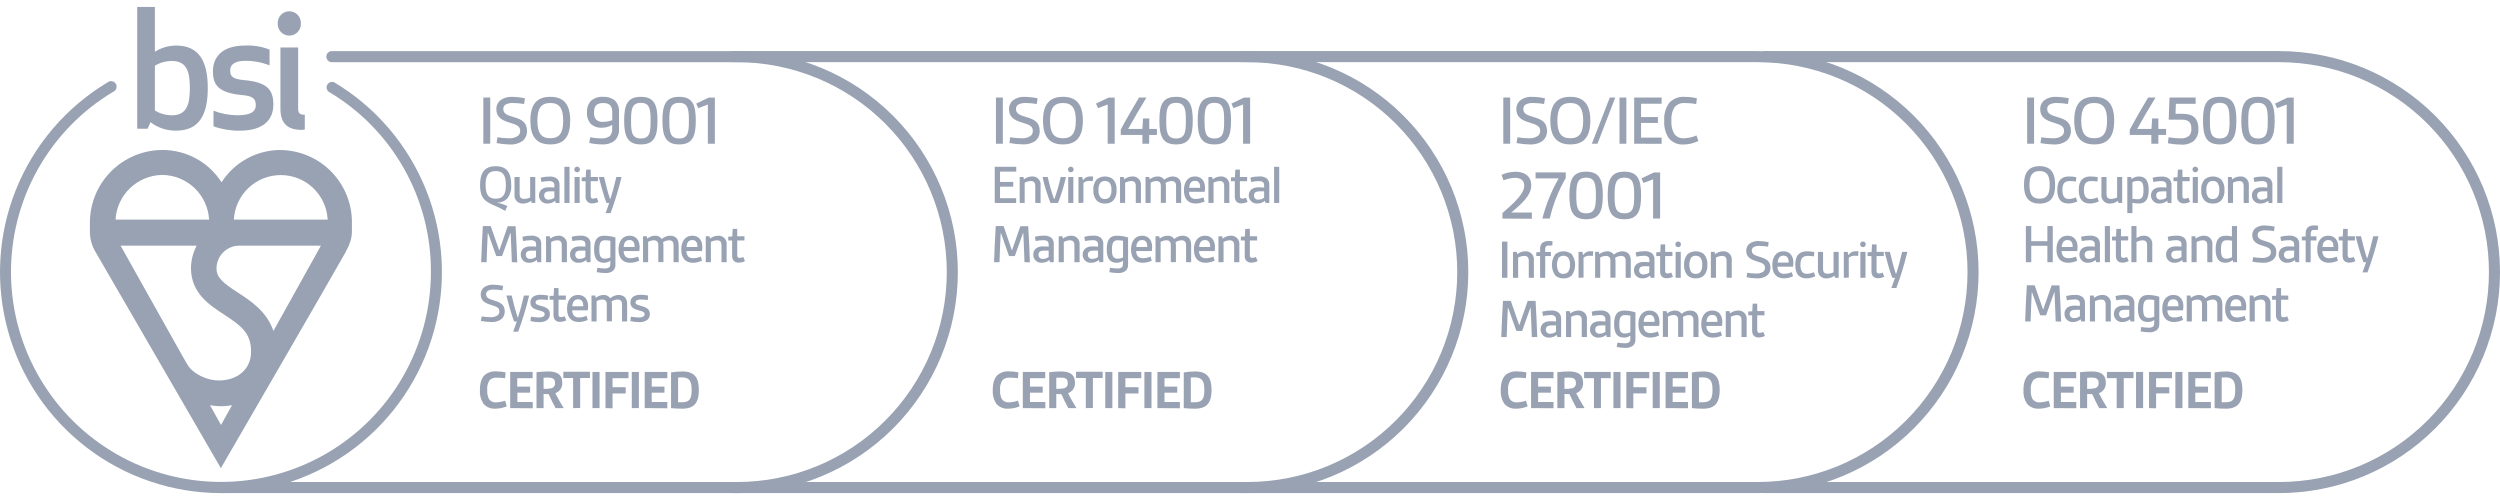 <svg fill="none" height="68" viewBox="0 0 340 68" width="340" xmlns="http://www.w3.org/2000/svg" xmlns:xlink="http://www.w3.org/1999/xlink"><clipPath id="a"><path d="m0 .94h340v66.12h-340z"/></clipPath><g clip-path="url(#a)" fill="#98a2b3"><path d="m239.033 67.06h-70.161v-1.506h70.161c7.572 0 14.834-3.008 20.188-8.362s8.362-12.616 8.362-20.188c0-7.572-3.008-14.834-8.362-20.188s-12.616-8.362-20.188-8.362h-70.161v-1.506h70.161c3.947 0 7.855.777 11.502 2.288 3.646 1.51 6.959 3.724 9.75 6.515 2.791 2.791 5.005 6.104 6.515 9.751 1.511 3.647 2.288 7.555 2.288 11.502 0 3.947-.777 7.855-2.288 11.502-1.51 3.646-3.724 6.96-6.515 9.751-2.791 2.791-6.104 5.005-9.75 6.515-3.647 1.51-7.555 2.288-11.502 2.288z"/><path d="m138.677 55.258c-.492.211-1.021.32-1.556.322-.31.024-.62-.027-.906-.148-.285-.121-.537-.309-.736-.547-.348-.548-.512-1.193-.466-1.841 0-.916.203-1.586.623-2.014.218-.19.472-.333.747-.423.274-.09.564-.123.852-.099.427.002.853.046 1.272.131l-.068.801c-.365-.051-.733-.077-1.102-.076-.179-.021-.36-.003-.532.052-.171.056-.328.148-.461.27-.265.4-.384.88-.335 1.357-.027.418.052.837.229 1.217.108.158.257.284.43.365.172.081.364.115.554.097.415-.017.825-.094 1.217-.229z"/><path d="m139.101 55.503v-4.919h3.053v.848h-2.078v1.149h1.731v.823h-1.731v1.272h2.091v.848z"/><path d="m145.288 55.504c-.352-.649-.657-1.272-.945-1.9-.212 0-.505 0-.687-.025v1.925h-.963v-4.886c.514-.061 1.03-.096 1.548-.102 1.009 0 1.951.246 1.951 1.518.027.311-.051.621-.222.882-.17.261-.424.457-.72.555.284.581.717 1.327 1.145 2.031zm-1.632-2.621c.348.02.697-.006 1.039-.076.166-.035.313-.133.41-.274.096-.141.135-.313.107-.481 0-.585-.424-.696-.891-.696-.224 0-.458 0-.665.025z"/><path d="m147.672 55.504v-4.097h-1.332v-.848h3.622v.848h-1.328v4.08z"/><path d="m150.318 55.503v-4.919h.963v4.919z"/><path d="m152.074 55.503v-4.919h3.142v.848h-2.163v1.23h1.786v.848h-1.786v2.023z"/><path d="m155.64 55.503v-4.919h.963v4.919z"/><path d="m157.409 55.503v-4.919h3.057v.848h-2.095v1.149h1.735v.823h-1.735v1.272h2.095v.848z"/><path d="m160.992 50.648c.507-.08 1.019-.124 1.531-.132 1.667 0 2.248.848 2.248 2.519s-.581 2.545-2.248 2.545c-.511.001-1.022-.024-1.531-.076zm.959 4.063h.492c1.081 0 1.348-.462 1.348-1.696 0-1.149-.267-1.696-1.348-1.696-.165-0-.329.008-.492.025z"/><path d="m207.765 55.258c-.492.211-1.021.32-1.556.322-.31.024-.621-.027-.907-.148-.287-.121-.54-.309-.739-.547-.345-.549-.507-1.194-.462-1.841 0-.916.204-1.586.623-2.014.219-.189.473-.332.747-.421.275-.089.565-.122.852-.097.427.001.853.044 1.272.127l-.072.801c-.364-.052-.731-.077-1.098-.076-.179-.019-.36-.001-.531.055s-.328.147-.461.268c-.266.4-.385.879-.335 1.357-.028.419.051.837.229 1.217.107.158.255.284.428.365s.365.115.555.097c.414-.017.822-.094 1.213-.229z"/><path d="m208.227 55.503v-4.919h3.054v.848h-2.095v1.145h1.734v.823h-1.734v1.272h2.095v.848z"/><path d="m214.398 55.504c-.352-.649-.658-1.272-.946-1.9-.216 0-.505 0-.687-.025v1.925h-.963v-4.886c.514-.061 1.031-.096 1.548-.102 1.01 0 1.947.246 1.947 1.522.028.31-.049.62-.219.88s-.423.455-.718.553c.284.581.716 1.327 1.145 2.031zm-1.633-2.621c.347.019.694-.005 1.035-.072.167-.037.313-.136.41-.277s.137-.313.111-.482c0-.585-.424-.696-.894-.696-.221 0-.458 0-.662.025z"/><path d="m216.777 55.504v-4.075h-1.34v-.848h3.622v.848h-1.332v4.075z"/><path d="m219.427 55.503v-4.919h.963v4.919z"/><path d="m221.183 55.503v-4.919h3.121v.848h-2.158v1.226h1.773v.848h-1.786v2.023z"/><path d="m224.767 55.503v-4.919h.962v4.919z"/><path d="m226.518 55.503v-4.919h3.054v.848h-2.091v1.145h1.734v.823h-1.734v1.272h2.091v.848z"/><path d="m230.098 50.648c.508-.08 1.021-.124 1.535-.132 1.666 0 2.247.874 2.247 2.523s-.581 2.545-2.247 2.545c-.513-.001-1.025-.027-1.535-.081zm.962 4.063h.488c1.086 0 1.353-.462 1.353-1.696 0-1.153-.267-1.696-1.353-1.696-.163-0-.326.008-.488.025z"/><path d="m68.927 55.258c-.492.211-1.021.32-1.556.322-.309.023-.618-.028-.903-.149s-.536-.308-.734-.546c-.348-.548-.512-1.193-.467-1.841 0-.916.204-1.586.623-2.014.218-.19.472-.333.747-.423.275-.09.565-.123.852-.099.427.002.853.046 1.272.131l-.068.801c-.365-.051-.734-.077-1.103-.076-.179-.021-.36-.003-.531.052-.171.056-.329.148-.461.27-.266.4-.384.88-.335 1.357-.028.418.051.837.229 1.217.108.158.256.284.429.366.173.081.365.115.555.097.415-.017.825-.094 1.217-.229z"/><path d="m69.385 55.503v-4.919h3.053v.848h-2.091v1.149h1.747v.823h-1.73v1.272h2.091v.848z"/><path d="m75.56 55.504c-.352-.649-.657-1.272-.946-1.9-.216 0-.505 0-.687-.025v1.925h-.963v-4.886c.514-.061 1.03-.096 1.548-.102 1.009 0 1.951.246 1.951 1.518.028.311-.05.621-.221.882-.171.261-.424.457-.72.555.284.581.717 1.327 1.145 2.031zm-1.633-2.621c.348.02.698-.006 1.039-.076.166-.036.313-.134.409-.275.096-.14.135-.312.108-.48 0-.585-.424-.696-.895-.696-.221 0-.458 0-.662.025z"/><path d="m77.943 55.504v-4.097h-1.332v-.848h3.622v.848h-1.332v4.08z"/><path d="m80.577 55.503v-4.919h.963v4.919z"/><path d="m82.345 55.503v-4.919h3.126v.848h-2.163v1.23h1.785v.848h-1.785v2.023z"/><path d="m85.924 55.503v-4.919h.963v4.919z"/><path d="m87.68 55.503v-4.919h3.075v.848h-2.12v1.149h1.734v.823h-1.734v1.272h2.12v.848z"/><path d="m91.264 50.648c.507-.08 1.018-.124 1.531-.132 1.667 0 2.248.848 2.248 2.519s-.581 2.545-2.248 2.545c-.511.001-1.022-.024-1.531-.076zm.958 4.063h.492c1.081 0 1.349-.462 1.349-1.696 0-1.149-.267-1.696-1.349-1.696-.164-0-.329.008-.492.025z"/><path d="m65.734 19.545v-6.281h.937v6.281z"/><path d="m67.659 18.667c.491.081.987.127 1.484.136.473.046.947-.079 1.336-.352.087-.083.155-.183.201-.294.045-.111.067-.231.062-.35 0-.615-.382-.819-1.463-1.141-1.081-.322-1.777-.759-1.777-1.824-.005-.241.048-.48.153-.696.105-.217.261-.405.453-.55.456-.31 1.002-.459 1.552-.424.583.011 1.164.076 1.734.195l-.119.78c-.479-.086-.964-.131-1.45-.136-.376-.031-.752.046-1.086.221-.093.066-.169.154-.22.256-.051.102-.076.215-.073.33 0 .645.5.848 1.531 1.141 1.03.293 1.696.742 1.696 1.845.01.265-.043.528-.153.769-.111.241-.276.452-.483.618-.509.34-1.116.501-1.726.458-.598-.01-1.194-.072-1.781-.187z"/><path d="m72.129 16.403c0-2.12.806-3.236 2.71-3.236 1.904 0 2.71 1.111 2.71 3.236s-.789 3.24-2.71 3.24-2.71-1.111-2.71-3.24zm4.466 0c0-1.658-.5-2.396-1.756-2.396s-1.756.738-1.756 2.396.496 2.4 1.756 2.4 1.756-.742 1.756-2.4z"/><path d="m83.265 16.979c-.425.262-.917.397-1.417.39-.279.018-.559-.021-.822-.116-.263-.094-.505-.241-.709-.432-.359-.434-.534-.991-.488-1.552-.038-.552.142-1.097.5-1.518.229-.206.498-.364.789-.464.291-.101.6-.142.907-.121.557-.032 1.109.13 1.561.458.21.205.373.454.476.729.103.275.145.569.122.862v2.328c.023.295-.02.591-.125.867-.105.276-.269.526-.482.732-.487.364-1.089.542-1.696.5-.584-.009-1.167-.075-1.739-.195l.119-.78c.482.097.972.148 1.463.153.437.049.876-.069 1.23-.331.23-.285.339-.649.301-1.014zm0-1.696c0-.848-.322-1.272-1.238-1.272-.916 0-1.238.424-1.238 1.272-.037.352.065.705.284.984.129.115.28.202.445.254s.338.07.51.051c.422-.006.841-.082 1.238-.225z"/><path d="m84.885 16.403c0-2.12.424-3.236 2.273-3.236s2.26 1.132 2.26 3.236-.424 3.24-2.26 3.24-2.273-1.141-2.273-3.24zm3.596 0c0-1.493-.085-2.417-1.323-2.417-1.238 0-1.336.924-1.336 2.417s.076 2.43 1.336 2.43c1.26 0 1.323-.929 1.323-2.43z"/><path d="m90.093 16.403c0-2.12.424-3.236 2.273-3.236 1.849 0 2.26 1.132 2.26 3.236s-.424 3.24-2.26 3.24-2.273-1.141-2.273-3.24zm3.596 0c0-1.493-.085-2.417-1.323-2.417-1.238 0-1.336.924-1.336 2.417s.076 2.43 1.336 2.43c1.26 0 1.323-.929 1.323-2.43z"/><path d="m96.268 19.545v-5.335l-1.306.496-.284-.619 1.696-.81h.848v6.268z"/><path d="m68.702 28.68c-1.03-.606-1.862-.827-2.506-1.272-.509-.36-.908-.916-.908-2.26 0-1.667.636-2.545 2.12-2.545s2.12.848 2.12 2.545c.048.656-.138 1.309-.526 1.841-.189.187-.413.335-.66.433s-.511.146-.777.139c.497.091.98.245 1.438.458zm.093-3.537c0-1.298-.39-1.879-1.374-1.879-.984 0-1.383.581-1.383 1.879s.386 1.879 1.383 1.879 1.378-.581 1.378-1.879z"/><path d="m72.303 27.603-.055-.301c-.306.239-.681.373-1.069.382-.164.017-.33-.003-.486-.059-.155-.056-.296-.146-.412-.264-.116-.118-.203-.26-.257-.416-.053-.156-.07-.323-.05-.487v-2.383h.696v2.311c0 .483.208.666.619.666.283-.005.561-.073.814-.199v-2.778h.696v3.528z"/><path d="m75.577 27.603-.076-.301c-.286.247-.653.381-1.031.377-.151.012-.303-.008-.447-.059-.143-.051-.274-.131-.384-.235s-.198-.231-.256-.371c-.058-.14-.087-.291-.083-.443-.004-.157.028-.314.093-.457.065-.143.163-.27.284-.37.276-.194.609-.288.946-.267.242 0 .526 0 .772.03v-.297c.005-.077-.006-.154-.032-.227-.025-.073-.065-.14-.117-.197-.182-.126-.404-.181-.623-.153-.334.004-.666.043-.992.115l-.106-.581c.377-.103.767-.154 1.158-.153.376-.036.753.061 1.064.276.122.114.216.254.276.41.06.156.083.323.068.489v2.43zm-.182-1.582c-.178 0-.424 0-.628 0-.513 0-.755.182-.755.573-.003.078.011.155.041.227.03.072.075.137.132.189.057.053.125.093.199.117.074.024.152.032.23.022.281 0 .555-.091.78-.259z"/><path d="m76.76 27.603v-4.919h.696v4.919z"/><path d="m78.486 22.662c.103.001.201.043.273.116.072.073.113.172.113.274 0 .051-.01.1-.029.147-.019.047-.048.089-.084.124-.036.035-.078.064-.125.082-.047.019-.097.028-.147.028-.05.001-.1-.009-.147-.028-.047-.019-.089-.047-.124-.083-.035-.035-.064-.078-.083-.124s-.029-.096-.028-.147c-.001-.051.008-.101.027-.149s.047-.09.082-.127c.036-.036.078-.065.125-.085.047-.02.097-.03.148-.03zm-.348 4.941v-3.528h.696v3.528z"/><path d="m81.391 27.45c-.263.135-.553.207-.848.212-.126.009-.253-.009-.371-.056-.118-.046-.224-.118-.311-.21-.087-.092-.151-.203-.19-.324-.038-.121-.049-.248-.032-.374v-2.053h-.526v-.513l.547-.03.055-1.039h.619v1.009h.984v.573h-.984v1.947c0 .259.047.424.314.424.177-.004.351-.047.509-.127z"/><path d="m82.354 28.989c.208-.539.373-1.022.496-1.387h-.373c-.36-.98-.725-2.26-1.048-3.528h.725c.237 1.039.496 2.031.801 2.969h.055c.284-.848.581-1.964.81-2.969h.708c-.396 1.668-.896 3.31-1.497 4.915z"/><path d="m69.606 35.661c-.038-1.315-.098-2.667-.157-3.965h-.038l-1.132 3.13h-.789l-1.115-3.13h-.038c-.059 1.298-.119 2.651-.157 3.965h-.742c.055-1.637.136-3.278.229-4.919h1.069l1.149 3.278h.038l1.128-3.261h1.069c.093 1.641.174 3.282.229 4.919z"/><path d="m73.079 35.66-.076-.301c-.286.247-.652.382-1.031.377-.15.009-.3-.012-.441-.064s-.27-.132-.378-.236-.193-.23-.25-.368c-.057-.139-.084-.288-.081-.438-.007-.161.023-.321.088-.468.065-.147.162-.277.285-.381.276-.193.609-.287.946-.267.246 0 .526 0 .772.03v-.297c.009-.155-.043-.307-.144-.424-.183-.126-.407-.18-.628-.153-.334.004-.666.043-.992.115l-.106-.581c.379-.103.769-.155 1.162-.153.375-.036.75.062 1.06.276.122.114.216.254.276.41.06.156.083.323.068.489v2.43zm-.182-1.582c-.174 0-.424 0-.628 0-.509 0-.755.182-.755.573-.003.078.011.155.041.227.03.072.075.137.132.189.057.053.125.093.199.117s.152.032.23.022c.281 0 .555-.091.78-.259z"/><path d="m76.399 35.661v-2.316c0-.45-.204-.666-.594-.666-.296.01-.586.087-.848.225v2.757h-.696v-3.528h.513l.059.318c.304-.243.679-.382 1.069-.394.164-.016.33.005.484.062.155.057.295.147.41.265.115.118.202.26.255.416.053.156.07.322.05.486v2.375z"/><path d="m79.796 35.66-.076-.301c-.286.247-.652.382-1.03.377-.151.012-.303-.008-.446-.059-.143-.051-.274-.131-.384-.235-.11-.104-.197-.231-.255-.371-.058-.14-.086-.291-.082-.442-.008-.161.021-.321.086-.468.065-.147.163-.277.287-.38.276-.193.609-.287.946-.267.246 0 .526 0 .772.03v-.297c.009-.155-.043-.307-.144-.424-.183-.126-.407-.18-.628-.153-.334.004-.666.043-.992.115l-.106-.581c.379-.103.769-.155 1.162-.153.375-.036.75.062 1.06.276.122.114.216.254.276.41s.083.323.068.489v2.43zm-.182-1.582c-.174 0-.424 0-.628 0-.509 0-.755.182-.755.573-.003.078.011.155.041.227.03.072.075.137.132.189.057.053.125.093.199.117s.152.032.23.022c.281 0 .555-.091.78-.259z"/><path d="m83.011 35.461c-.249.174-.544.27-.848.276-1.001 0-1.366-.649-1.366-1.811 0-1.323.424-1.87 1.387-1.87.514.006 1.024.088 1.514.242v3.681c.01.156-.014.313-.07.459-.056.146-.142.279-.253.389-.311.23-.696.339-1.081.305-.383-.007-.765-.046-1.141-.119l.093-.598c.313.054.629.085.946.093.237.029.476-.029.674-.161.095-.12.143-.271.136-.424zm0-2.718c-.246-.043-.496-.066-.746-.068-.607 0-.759.424-.759 1.272s.161 1.23.751 1.23c.261.002.52-.056.755-.17z"/><path d="m86.938 35.453c-.383.178-.799.275-1.221.284-1.039 0-1.599-.649-1.599-1.819 0-.971.445-1.862 1.522-1.862.848 0 1.349.611 1.349 1.556-0.0.179-.017.358-.051.534h-2.12c-.008.262.076.519.237.725.093.088.203.155.324.198.121.042.249.059.376.048.35-.008.696-.083 1.018-.221zm-.623-1.857c0-.53-.153-.95-.717-.95-.564 0-.755.462-.78.95z"/><path d="m91.603 35.66v-2.337c0-.424-.212-.645-.602-.645-.288.012-.568.096-.814.246.023.14.036.282.038.424v2.299h-.696v-2.324c0-.424-.208-.645-.598-.645-.276.003-.546.078-.784.216v2.765h-.696v-3.528h.513l.059.318c.3-.245.673-.384 1.06-.394.179-.012.358.023.518.102.161.079.298.199.398.348.305-.273.694-.431 1.103-.45.785 0 1.196.424 1.196 1.298v2.307z"/><path d="m95.471 35.453c-.383.178-.799.275-1.221.284-1.039 0-1.599-.649-1.599-1.819 0-.971.445-1.862 1.522-1.862.848 0 1.349.611 1.349 1.556-0.0.179-.017.358-.051.534h-2.12c-.006.262.078.518.237.725.093.088.203.155.324.198.121.042.249.059.376.048.35-.008.696-.083 1.018-.221zm-.607-1.857c0-.53-.153-.95-.717-.95-.564 0-.755.458-.784.95z"/><path d="m98.126 35.661v-2.316c0-.45-.208-.666-.598-.666-.296.01-.586.087-.848.225v2.757h-.696v-3.528h.513l.059.318c.304-.243.679-.382 1.069-.394.164-.016.33.005.484.062.155.057.295.147.41.265.115.118.202.26.255.416s.07.322.05.486v2.375z"/><path d="m101.315 35.508c-.264.134-.553.206-.849.212-.572 0-.899-.322-.899-.963v-2.053h-.526v-.513l.547-.03.055-1.039h.619v1.009h.984v.573h-.984v1.947c0 .259.047.424.314.424.177-.004.351-.047.509-.127z"/><path d="m65.5 43.031c.383.063.77.099 1.158.106.371.036.742-.062 1.048-.276.069-.065.122-.143.158-.23.036-.087.053-.181.049-.275 0-.479-.301-.64-1.145-.891s-1.391-.598-1.391-1.429c-.004-.189.036-.377.119-.547s.205-.319.356-.432c.356-.243.782-.361 1.213-.335.456.008.911.059 1.357.153l-.089.611c-.377-.066-.758-.101-1.141-.106-.293-.024-.588.036-.848.174-.073.051-.132.12-.172.2-.04.08-.059.169-.057.258 0 .505.386.649 1.196.895.81.246 1.336.581 1.336 1.442.008.207-.033.413-.119.602s-.215.354-.378.484c-.396.269-.871.396-1.349.36-.47-.008-.938-.058-1.399-.148z"/><path d="m69.788 45.105c.208-.539.377-1.022.496-1.387h-.373c-.36-.98-.725-2.26-1.048-3.528h.729c.233 1.039.496 2.031.801 2.969h.051c.284-.848.581-1.964.81-2.969h.713c-.398 1.667-.898 3.309-1.497 4.915z"/><path d="m72.209 43.069c.343.062.691.098 1.039.106.227.019.455-.027.657-.131.053-.032.097-.079.126-.134.029-.055.043-.118.039-.18 0-.28-.212-.373-.848-.539-.568-.148-1.086-.377-1.086-1.047-.011-.17.027-.34.108-.49s.202-.274.35-.359c.294-.152.624-.223.954-.204.339.003.677.039 1.009.106l-.068.607c-.288-.043-.578-.066-.869-.068-.221-.022-.443.019-.64.119-.045.029-.081.068-.107.115-.025.047-.038.099-.038.152 0 .284.28.348.984.551.619.182.963.458.963 1.022.009.163-.021.325-.089.473-.068.148-.172.277-.301.375-.323.197-.699.29-1.077.267-.396-.001-.79-.048-1.175-.14z"/><path d="m77.019 43.566c-.263.134-.553.206-.848.212-.573 0-.899-.322-.899-.963v-2.053h-.53v-.513l.551-.03.055-1.039h.615v1.009h.988v.573h-.988v1.947c0 .259.047.424.314.424.178-.003.354-.047.513-.127z"/><path d="m79.936 43.51c-.383.178-.799.275-1.221.284-1.039 0-1.599-.649-1.599-1.819 0-.967.424-1.862 1.522-1.862.848 0 1.349.611 1.349 1.556-0.0.179-.017.358-.051.534h-2.12c-.006.262.078.518.237.725.093.088.203.156.324.198.121.043.249.059.376.048.35-.008.696-.083 1.018-.221zm-.606-1.857c0-.53-.153-.95-.717-.95-.564 0-.755.458-.784.95z"/><path d="m84.597 43.718v-2.337c0-.424-.212-.645-.602-.645-.288.012-.568.096-.814.246.023.14.036.282.038.424v2.299h-.696v-2.324c0-.424-.208-.645-.598-.645-.276.003-.546.078-.785.216v2.765h-.696v-3.528h.513l.059.318c.3-.245.673-.384 1.06-.394.179-.012.358.023.518.102.161.079.298.199.398.348.305-.273.694-.431 1.103-.45.785 0 1.196.424 1.196 1.298v2.307z"/><path d="m85.806 43.069c.342.062.688.097 1.035.106.227.019.455-.026.657-.131.055-.031.099-.077.129-.133.03-.055.044-.118.04-.181 0-.28-.216-.373-.848-.539-.564-.148-1.081-.377-1.081-1.047-.011-.17.027-.34.108-.49.081-.15.202-.274.35-.359.294-.152.624-.223.954-.204.338.003.674.038 1.005.106l-.068.607c-.288-.043-.578-.066-.869-.068-.222-.022-.445.019-.645.119-.044.029-.08.069-.105.116-.025.046-.038.099-.039.151 0 .284.284.348.984.551.619.182.963.458.963 1.022.009.162-.021.324-.088.472-.067.148-.169.277-.298.376-.323.197-.699.29-1.077.267-.397-.001-.793-.048-1.179-.14z"/><path d="m135.449 19.545v-6.281h.938v6.281z"/><path d="m137.379 18.667c.491.083.987.129 1.484.136.474.048.948-.077 1.336-.352.087-.083.156-.183.201-.294s.067-.231.062-.35c0-.615-.381-.819-1.463-1.141-1.081-.322-1.773-.759-1.773-1.824-.005-.241.046-.479.151-.696.105-.217.26-.406.452-.551.455-.31 1.002-.459 1.552-.424.583.011 1.163.076 1.734.195l-.118.78c-.479-.086-.964-.131-1.451-.136-.374-.031-.749.046-1.081.221-.093.066-.169.154-.22.256-.051.102-.076.215-.073.33 0 .645.496.848 1.531 1.145s1.697.738 1.697 1.841c.011.26-.037.519-.141.757-.105.238-.263.449-.462.617-.509.339-1.116.5-1.726.458-.599-.01-1.197-.072-1.785-.187z"/><path d="m141.849 16.403c0-2.12.806-3.236 2.71-3.236s2.71 1.111 2.71 3.236-.81 3.24-2.71 3.24-2.71-1.111-2.71-3.24zm4.466 0c0-1.658-.496-2.396-1.756-2.396-1.259 0-1.756.738-1.756 2.396s.497 2.4 1.756 2.4c1.26 0 1.752-.742 1.752-2.4z"/><path d="m150.645 19.545v-5.335l-1.307.496-.284-.619 1.697-.81h.848v6.268z"/><path d="m155.365 19.545v-1.192h-2.943v-.729c.699-1.319 1.59-2.85 2.485-4.36h1.013c-.903 1.48-1.743 2.913-2.493 4.271h1.938l.089-1.425h.848v1.425h1.035v.819h-1.052v1.192z"/><path d="m157.676 16.403c0-2.12.424-3.236 2.273-3.236s2.265 1.132 2.265 3.236-.424 3.24-2.265 3.24c-1.84 0-2.273-1.141-2.273-3.24zm3.601 0c0-1.493-.09-2.417-1.328-2.417s-1.34.924-1.34 2.417.081 2.43 1.336 2.43 1.332-.929 1.332-2.43z"/><path d="m162.888 16.403c0-2.12.424-3.236 2.269-3.236s2.264 1.132 2.264 3.236-.424 3.24-2.264 3.24c-1.841 0-2.269-1.141-2.269-3.24zm3.596 0c0-1.493-.089-2.417-1.327-2.417-1.239 0-1.336.924-1.336 2.417s.081 2.43 1.336 2.43 1.327-.929 1.327-2.43z"/><path d="m169.058 19.545v-5.335l-1.306.496-.28-.619 1.697-.81h.848v6.268z"/><path d="m135.284 27.603v-4.919h2.926v.649h-2.205v1.412h1.794v.645h-1.794v1.565h2.193v.649z"/><path d="m140.797 27.603v-2.316c0-.45-.203-.666-.593-.666-.297.01-.587.087-.849.225v2.757h-.678v-3.528h.513l.059.318c.305-.243.68-.382 1.069-.394.164-.017.33.004.485.06.156.056.296.147.412.265.115.118.202.261.255.417.052.157.069.323.048.487v2.375z"/><path d="m142.867 27.603c-.45-1.147-.812-2.326-1.082-3.528h.709c.22 1.006.503 1.998.848 2.969h.063c.345-.971.629-1.962.849-2.969h.716c-.269 1.202-.631 2.382-1.081 3.528z"/><path d="m145.623 22.662c.052 0 .102.01.15.03.047.02.09.048.126.085.037.036.065.079.085.127.019.047.03.098.03.149-.001.051-.012.101-.031.147-.02.047-.049.089-.085.124-.037.035-.08.063-.127.082s-.097.028-.148.028c-.101 0-.198-.04-.269-.112-.072-.072-.112-.169-.112-.27-.001-.051.009-.101.027-.148.019-.047.047-.09.083-.126.035-.036.077-.065.124-.085s.097-.03.147-.031zm-.343 4.941v-3.528h.695v3.528z"/><path d="m146.671 27.603v-3.528h.517l.094.424h.029c.113-.171.27-.307.455-.395.184-.088.389-.124.593-.105.101-.005.203-.005.305 0l-.047.636c-.14-.025-.281-.036-.424-.034-.305-.016-.606.079-.848.267v2.714z"/><path d="m150.271 27.679c-.202.012-.404-.016-.595-.083-.19-.067-.366-.172-.516-.307-.171-.198-.3-.429-.38-.678-.081-.249-.11-.512-.086-.773-.024-.261.005-.524.085-.773.08-.249.21-.48.381-.677.316-.253.709-.391 1.113-.391.405 0 .798.138 1.114.391.171.198.301.428.381.677.08.249.109.512.085.773.024.261-.006.523-.086.773s-.209.48-.38.678c-.151.136-.327.24-.519.307-.191.067-.394.095-.597.083zm.882-1.841c.032-.349-.058-.698-.254-.988-.171-.156-.394-.242-.626-.242-.231 0-.454.086-.625.242-.196.29-.286.639-.255.988-.033.348.057.696.255.984.079.085.176.15.284.193.108.043.224.061.339.053.116.004.232-.016.34-.058s.206-.106.288-.188c.198-.288.288-.636.254-.984z"/><path d="m154.466 27.603v-2.316c0-.45-.208-.666-.598-.666-.296.009-.587.086-.849.225v2.757h-.695v-3.528h.509l.063.318c.305-.243.68-.382 1.069-.394.164-.016.33.005.485.062.155.057.295.147.41.265s.202.26.255.416.07.322.05.486v2.375z"/><path d="m159.945 27.603v-2.337c0-.424-.212-.645-.602-.645-.29.011-.572.096-.819.246.025.14.038.282.038.424v2.299h-.691v-2.324c0-.424-.208-.645-.598-.645-.276.005-.546.079-.785.216v2.765h-.695v-3.528h.509l.063.318c.301-.245.673-.384 1.061-.394.178-.012.357.023.518.102s.298.199.398.348c.304-.274.694-.432 1.102-.45.785 0 1.196.424 1.196 1.298v2.307z"/><path d="m163.829 27.395c-.382.179-.798.276-1.221.284-1.039 0-1.594-.649-1.594-1.819 0-.971.424-1.862 1.518-1.862.848 0 1.353.611 1.353 1.556 0 .179-.018.359-.056.534h-2.12c-.007.261.075.517.233.725.094.088.205.155.326.198.122.042.25.059.378.049.35-.008.696-.083 1.018-.221zm-.602-1.857c0-.53-.152-.95-.716-.95s-.755.458-.789.95z"/><path d="m166.489 27.603v-2.316c0-.45-.208-.666-.598-.666-.296.009-.587.086-.849.225v2.757h-.695v-3.528h.509l.063.318c.305-.243.68-.382 1.069-.394.164-.016.33.005.485.062.155.057.295.147.41.265s.202.26.255.416.07.322.05.486v2.375z"/><path d="m169.678 27.45c-.264.134-.553.206-.849.212-.572 0-.899-.322-.899-.963v-2.053h-.525v-.513l.547-.03.055-1.039h.619v1.009h.984v.573h-.984v1.947c0 .259.042.424.309.424.179-.003.354-.047.514-.127z"/><path d="m172.103 27.602-.076-.301c-.286.247-.652.382-1.031.377-.151.012-.303-.008-.446-.059s-.273-.131-.383-.235c-.11-.104-.197-.231-.255-.371s-.086-.291-.082-.442c-.004-.157.028-.313.093-.456.064-.143.16-.27.28-.371.277-.193.61-.287.946-.267.246 0 .53 0 .772.03v-.297c.005-.077-.005-.154-.03-.227-.024-.073-.063-.14-.114-.198-.184-.126-.407-.18-.628-.153-.334.004-.666.043-.992.115l-.098-.598c.379-.103.77-.155 1.162-.153.375-.037.751.061 1.06.276.122.114.217.254.276.41.06.156.083.323.068.489v2.43zm-.182-1.582c-.174 0-.424 0-.623 0-.514 0-.76.182-.76.573-.003.078.011.156.041.228.031.072.076.137.134.19s.126.093.201.116c.074.024.153.031.231.021.28.002.553-.089.776-.259z"/><path d="m173.278 27.603v-4.919h.696v4.919z"/><path d="m139.33 35.661c-.038-1.315-.102-2.667-.161-3.965h-.038l-1.116 3.13h-.788l-1.095-3.13h-.038c-.063 1.298-.123 2.651-.161 3.965h-.742c.055-1.637.136-3.278.229-4.919h1.069l1.115 3.278h.038l1.128-3.261h1.069c.093 1.641.178 3.282.229 4.919z"/><path d="m142.799 35.66-.076-.301c-.286.247-.653.382-1.031.377-.151.012-.303-.008-.446-.059s-.274-.131-.384-.235c-.109-.104-.196-.231-.254-.371s-.086-.291-.082-.442c-.007-.161.023-.321.088-.468.064-.147.162-.277.285-.381.276-.193.609-.287.946-.267.246 0 .53 0 .772.03v-.297c.005-.077-.005-.154-.03-.227s-.064-.14-.115-.198c-.183-.126-.406-.18-.627-.153-.334.004-.667.043-.993.115l-.106-.581c.379-.103.77-.155 1.162-.153.375-.037.751.061 1.061.276.122.114.216.254.276.41.059.156.082.323.067.489v2.43zm-.182-1.582c-.174 0-.424 0-.624 0-.513 0-.759.182-.759.573-.003.078.011.156.041.229s.076.137.133.19c.058.053.127.092.201.116.075.024.154.031.232.021.28.002.552-.089.776-.259z"/><path d="m146.12 35.661v-2.316c0-.45-.204-.666-.594-.666-.296.011-.586.087-.848.225v2.757h-.696v-3.528h.513l.06.318c.305-.244.682-.383 1.073-.394.164-.016.329.005.484.062.154.057.294.147.409.266s.202.261.254.417c.052.156.069.322.049.486v2.375z"/><path d="m149.517 35.661-.077-.301c-.286.247-.652.382-1.03.377-.151.012-.303-.008-.446-.059s-.274-.131-.384-.235c-.11-.104-.197-.231-.255-.371s-.086-.291-.082-.442c-.007-.161.023-.321.088-.468.065-.147.163-.277.286-.381.276-.193.609-.287.945-.267.246 0 .526 0 .772.03v-.297c.005-.077-.005-.154-.029-.227-.025-.073-.064-.14-.115-.198-.183-.126-.407-.18-.628-.153-.333.004-.666.043-.992.115l-.106-.581c.379-.103.769-.155 1.162-.153.38-.042.762.054 1.077.271.122.114.217.254.276.41.06.156.083.323.068.489v2.43zm-.183-1.582c-.174 0-.424 0-.623 0-.513 0-.759.182-.759.573-.003.078.011.156.041.228s.075.137.133.19.126.093.201.116c.075.024.153.031.231.021.28.002.553-.089.776-.259z"/><path d="m152.731 35.461c-.249.174-.544.27-.848.276-1.001 0-1.365-.649-1.365-1.811 0-1.323.424-1.87 1.391-1.87.512.007 1.02.088 1.509.242v3.681c.01.156-.014.313-.069.459-.056.146-.142.279-.253.389-.311.23-.696.339-1.081.305-.383-.007-.765-.046-1.141-.119l.093-.598c.313.054.629.085.946.093.237.029.476-.029.674-.161.095-.12.143-.271.136-.424zm0-2.718c-.246-.044-.496-.066-.746-.068-.602 0-.759.424-.759 1.272s.161 1.23.75 1.23c.262.002.52-.056.755-.17z"/><path d="m156.641 35.453c-.383.178-.799.275-1.221.284-1.039 0-1.599-.649-1.599-1.819 0-.971.445-1.862 1.523-1.862.848 0 1.348.611 1.348 1.556 0 .179-.017.358-.051.534h-2.12c-.004.262.079.517.237.725.094.088.205.156.326.198.121.042.25.059.378.048.349-.008.693-.083 1.014-.221zm-.606-1.857c0-.53-.149-.95-.717-.95s-.755.458-.784.95z"/><path d="m161.306 35.66v-2.337c0-.424-.216-.645-.606-.645-.288.012-.568.096-.815.246.023.14.036.282.039.424v2.299h-.696v-2.324c0-.424-.208-.645-.598-.645-.275.005-.545.08-.784.216v2.765h-.696v-3.528h.513l.06.318c.3-.244.673-.383 1.06-.394.179-.012.357.023.518.102.161.079.298.199.398.348.305-.272.694-.431 1.102-.45.785 0 1.196.424 1.196 1.298v2.307z"/><path d="m165.191 35.453c-.383.178-.799.275-1.222.284-1.039 0-1.598-.649-1.598-1.819 0-.971.445-1.862 1.522-1.862.848 0 1.349.611 1.349 1.556-.001.179-.018.358-.051.534h-2.121c-.004.262.08.517.238.725.093.088.204.156.326.198.121.042.25.059.378.048.349-.008.693-.083 1.013-.221zm-.607-1.857c0-.53-.148-.95-.716-.95-.569 0-.755.458-.785.95z"/><path d="m167.846 35.661v-2.316c0-.45-.204-.666-.594-.666-.296.01-.586.087-.848.225v2.757h-.696v-3.528h.513l.06.318c.304-.243.679-.382 1.068-.394.165-.016.33.005.485.062.155.057.295.147.41.265s.202.26.255.416.07.322.051.486v2.375z"/><path d="m171.035 35.508c-.263.135-.553.207-.849.212-.126.009-.252-.009-.37-.056-.118-.046-.225-.118-.311-.21-.087-.092-.152-.203-.19-.324-.038-.121-.049-.248-.032-.374v-2.053h-.526v-.513l.547-.03.056-1.039h.619v1.009h.984v.573h-.984v1.947c0 .259.046.424.314.424.177-.004.35-.047.508-.127z"/><path d="m169.635 67.06h-70.174v-1.506h70.174c7.572 0 14.834-3.008 20.188-8.362s8.362-12.616 8.362-20.188c0-7.572-3.008-14.834-8.362-20.188s-12.616-8.362-20.188-8.362h-70.174v-1.506h70.174c7.971 0 15.616 3.166 21.252 8.803 5.637 5.636 8.803 13.281 8.803 21.252 0 7.971-3.166 15.616-8.803 21.252-5.636 5.636-13.281 8.803-21.252 8.803z"/><path d="m309.945 67.06h-70.161v-1.506h70.161c7.572 0 14.833-3.008 20.188-8.362 5.354-5.354 8.362-12.616 8.362-20.188 0-7.572-3.008-14.834-8.362-20.188-5.355-5.354-12.616-8.362-20.188-8.362h-70.161v-1.506h70.161c3.947 0 7.855.777 11.501 2.288 3.647 1.51 6.96 3.724 9.751 6.515 2.791 2.791 5.005 6.104 6.515 9.751 1.511 3.647 2.288 7.555 2.288 11.502 0 3.947-.777 7.855-2.288 11.502-1.51 3.646-3.724 6.96-6.515 9.751-2.791 2.791-6.104 5.005-9.751 6.515-3.646 1.51-7.554 2.288-11.501 2.288z"/><path d="m100.212 67.06h-70.161c-.19-.014-.367-.1-.497-.239s-.202-.323-.202-.513.072-.374.202-.513.307-.225.497-.239h70.161c7.572 0 14.834-3.008 20.188-8.362s8.362-12.616 8.362-20.188c0-7.572-3.008-14.834-8.362-20.188s-12.616-8.362-20.188-8.362h-55.131c-.19-.014-.367-.1-.497-.239-.13-.14-.202-.323-.202-.513 0-.19.072-.374.202-.513.13-.14.307-.225.497-.239h55.131c3.947 0 7.855.777 11.502 2.288 3.646 1.51 6.959 3.724 9.75 6.515 2.791 2.791 5.005 6.104 6.515 9.751 1.511 3.647 2.288 7.555 2.288 11.502 0 3.947-.777 7.855-2.288 11.502-1.51 3.646-3.724 6.96-6.515 9.751-2.791 2.791-6.104 5.005-9.75 6.515-3.647 1.51-7.555 2.288-11.502 2.288z"/><path d="m204.449 19.545v-6.281h.933v6.281z"/><path d="m206.378 18.667c.491.083.987.129 1.485.136.473.048.947-.077 1.335-.352.087-.083.156-.183.201-.294.045-.111.067-.231.062-.351 0-.615-.381-.819-1.463-1.141-1.081-.322-1.777-.759-1.777-1.823-.005-.241.048-.48.153-.697.106-.217.261-.405.454-.55.454-.309.999-.459 1.548-.424.584.011 1.166.076 1.738.195l-.118.78c-.479-.086-.964-.131-1.451-.136-.375-.031-.752.046-1.085.221-.094.066-.169.154-.22.256-.051.102-.076.215-.073.329 0 .645.5.848 1.531 1.145 1.031.297 1.696.738 1.696 1.841.01.265-.043.528-.153.769-.11.241-.276.452-.483.618-.508.34-1.116.501-1.726.458-.599-.01-1.197-.072-1.785-.187z"/><path d="m210.844 16.403c0-2.12.81-3.236 2.714-3.236s2.727 1.111 2.727 3.236-.81 3.24-2.71 3.24-2.731-1.111-2.731-3.24zm4.47 0c0-1.658-.501-2.396-1.756-2.396s-1.756.738-1.756 2.396.496 2.4 1.756 2.4c1.259 0 1.756-.742 1.756-2.4z"/><path d="m216.493 19.545 2.438-6.281h.747l-2.418 6.281z"/><path d="m220.25 19.545v-6.281h.933v6.281z"/><path d="m222.248 19.545v-6.281h3.736v.848h-2.799v1.807h2.29v.797h-2.29v1.998h2.799v.848z"/><path d="m230.975 19.176c-.625.306-1.31.47-2.006.479-.389.027-.779-.041-1.135-.199-.357-.157-.67-.399-.913-.705-.435-.7-.64-1.519-.585-2.341-.06-.868.184-1.731.691-2.438.27-.284.601-.504.969-.642.367-.138.761-.191 1.151-.155.548.004 1.094.066 1.629.182l-.089.793c-.49-.091-.987-.136-1.484-.136-.272-.029-.546.005-.801.102-.255.097-.483.252-.667.454-.329.551-.477 1.192-.424 1.832-.046.607.079 1.216.361 1.756.149.217.353.392.591.505.239.113.503.161.766.14.584-.019 1.16-.149 1.696-.382z"/><path d="m204.33 29.724v-.742c1.734-1.51 2.969-2.693 2.969-3.736 0-.78-.586-1.06-1.239-1.06-.544.019-1.081.134-1.586.339l-.267-.742c.604-.274 1.258-.418 1.921-.424 1.272 0 2.12.632 2.12 1.87 0 1.366-1.374 2.545-2.714 3.677h2.799v.848z"/><path d="m209.762 29.723c.489-1.911 1.234-3.747 2.214-5.458h-3.138v-.823h4.105v.768c-.997 1.718-1.731 3.577-2.176 5.513z"/><path d="m213.439 26.581c0-2.12.424-3.236 2.273-3.236s2.269 1.132 2.269 3.236-.424 3.24-2.26 3.24-2.282-1.141-2.282-3.24zm3.601 0c0-1.493-.089-2.417-1.328-2.417-1.238 0-1.335.924-1.335 2.417s.076 2.43 1.335 2.43c1.26 0 1.328-.929 1.328-2.43z"/><path d="m218.647 26.581c0-2.12.424-3.236 2.273-3.236s2.265 1.132 2.265 3.236-.424 3.24-2.265 3.24c-1.84 0-2.273-1.141-2.273-3.24zm3.601 0c0-1.493-.09-2.417-1.328-2.417s-1.336.924-1.336 2.417.081 2.43 1.336 2.43 1.328-.929 1.328-2.43z"/><path d="m224.822 29.723v-5.335l-1.306.496-.285-.619 1.697-.81h.848v6.268z"/><path d="m204.271 37.781v-4.92h.733v4.92z"/><path d="m207.913 37.781v-2.316c0-.45-.207-.662-.598-.662-.295.009-.585.084-.848.221v2.757h-.699v-3.528h.513l.059.318c.304-.244.679-.382 1.069-.395.164-.016.329.005.484.062.155.057.295.147.41.265.116.118.203.26.256.416.053.156.07.322.05.486v2.375z"/><path d="m209.453 37.781v-2.969h-.518v-.5l.518-.03v-.382c-.012-.153.006-.306.053-.452.047-.146.123-.28.222-.397.256-.201.58-.297.904-.267.165 0 .352 0 .517.03l-.038.581c-.174 0-.335 0-.475 0s-.31 0-.377.119c-.092.134-.131.297-.111.458v.293h.772v.56h-.772v2.969z"/><path d="m212.638 37.857c-.203.012-.406-.016-.597-.083-.192-.067-.368-.172-.519-.307-.303-.423-.466-.93-.466-1.45s.163-1.028.466-1.45c.317-.253.71-.39 1.116-.39.405 0 .798.138 1.115.39.303.423.466.93.466 1.45s-.163 1.028-.466 1.45c-.151.136-.327.24-.518.307-.192.067-.395.095-.597.083zm.878-1.841c.033-.347-.056-.695-.251-.984-.171-.163-.399-.254-.636-.254s-.464.091-.636.254c-.164.302-.25.64-.25.984s.086.682.25.984c.08.085.178.15.286.193.109.043.225.061.342.053.116.004.231-.016.339-.058s.206-.106.288-.188c.203-.286.297-.635.268-.984z"/><path d="m214.682 37.781v-3.528h.522l.089.424h.034c.111-.171.267-.309.451-.398.184-.089.388-.126.592-.107.102-.005.203-.005.305 0l-.042.636c-.14-.023-.282-.033-.424-.03-.306-.016-.607.079-.849.267v2.71z"/><path d="m221.09 37.781v-2.337c0-.424-.217-.64-.602-.64-.289.009-.571.093-.819.242.023.14.035.282.038.424v2.299h-.695v-2.324c0-.424-.204-.64-.594-.64-.277.003-.548.076-.789.212v2.765h-.695v-3.528h.513l.059.318c.303-.243.677-.382 1.065-.394.178-.012.357.023.518.102.161.079.298.199.398.348.303-.273.691-.431 1.098-.45.789 0 1.2.424 1.2 1.298v2.307z"/><path d="m224.487 37.781-.077-.297c-.287.244-.653.376-1.03.373-.15.01-.301-.011-.443-.063-.141-.051-.271-.132-.38-.236s-.195-.23-.252-.369c-.058-.139-.086-.289-.083-.44-.007-.161.023-.321.088-.468s.162-.277.285-.381c.278-.194.613-.288.95-.267.242 0 .526 0 .768.03v-.297c.005-.077-.005-.154-.03-.227-.024-.073-.063-.14-.114-.198-.182-.126-.404-.181-.624-.153-.333.004-.666.043-.992.115l-.11-.581c.378-.103.769-.154 1.162-.153.375-.037.75.061 1.06.276.123.113.218.253.277.409.06.156.082.324.066.49v2.43zm-.187-1.582c-.174 0-.424 0-.623 0-.513 0-.755.182-.755.573-.003.078.011.155.041.227.03.072.075.137.132.189s.125.092.199.117.153.032.23.022c.28.002.553-.089.776-.259z"/><path d="m227.523 37.628c-.262.136-.552.208-.848.212-.572 0-.899-.318-.899-.963v-2.053h-.526v-.513l.547-.03.055-1.039h.611v1.009h.984v.573h-.984v1.947c0 .259.043.424.314.424.177-.004.351-.047.509-.127z"/><path d="m228.227 32.84c.103.001.201.043.273.116.073.073.113.172.113.274 0 .051-.01.101-.029.147-.02.047-.048.089-.084.124s-.079.064-.125.082c-.047.019-.097.028-.148.028-.05.001-.1-.009-.146-.028-.047-.019-.089-.047-.125-.083-.035-.035-.064-.078-.083-.124-.019-.046-.028-.096-.027-.147-.002-.051.007-.101.026-.149s.047-.09.082-.127c.036-.036.078-.065.125-.085s.097-.03.148-.03zm-.343 4.941v-3.528h.699v3.528z"/><path d="m230.623 37.857c-.202.012-.405-.016-.597-.083-.191-.067-.367-.172-.518-.307-.171-.198-.301-.429-.381-.678-.08-.249-.109-.512-.085-.773-.025-.261.004-.524.085-.773.08-.249.209-.48.381-.678.317-.253.71-.39 1.115-.39.406 0 .799.138 1.116.39.17.199.298.429.377.678.08.249.109.512.085.772.023.26-.006.523-.085.772-.08.249-.208.48-.377.679-.151.136-.328.24-.519.307s-.394.095-.597.084zm.878-1.841c.035-.348-.056-.696-.254-.984-.079-.085-.176-.151-.284-.194s-.224-.06-.34-.052c-.116-.008-.232.01-.341.053-.108.043-.206.108-.286.193-.164.302-.25.64-.25.984s.086.682.25.984c.08.085.178.15.286.193.109.043.225.061.341.053.116.005.231-.014.338-.056.108-.042.205-.107.286-.19.199-.287.29-.636.254-.984z"/><path d="m234.813 37.781v-2.316c0-.45-.203-.662-.593-.662-.296.009-.586.084-.848.221v2.757h-.696v-3.528h.513l.06.318c.304-.244.679-.382 1.068-.394.164-.016.33.005.485.062s.295.147.41.265.202.26.255.416c.053.156.07.322.05.486v2.375z"/><path d="m237.621 37.094c.384.063.772.099 1.162.106.371.035.742-.062 1.047-.276.067-.065.12-.144.155-.231s.052-.18.049-.274c0-.479-.297-.64-1.145-.891s-1.4-.598-1.4-1.429c-.004-.189.037-.376.118-.546.082-.17.203-.319.353-.433.356-.243.783-.361 1.213-.335.457.007.913.059 1.361.153l-.076.611c-.375-.066-.756-.102-1.137-.106-.293-.023-.587.037-.848.174-.073.051-.132.12-.172.2-.04.08-.06.169-.057.258 0 .505.39.653 1.2.895.81.242 1.336.581 1.336 1.442.008.207-.032.413-.119.602-.086.189-.215.354-.377.484-.398.268-.874.395-1.353.36-.468-.009-.935-.058-1.395-.144z"/><path d="m243.851 37.573c-.383.178-.799.275-1.222.284-1.039 0-1.594-.649-1.594-1.819 0-.967.424-1.862 1.518-1.862.848 0 1.348.611 1.348 1.556 0 .179-.017.358-.05.534h-2.121c-.004.262.08.517.238.725.093.088.204.156.325.198.122.042.251.059.379.048.348-.008.693-.083 1.013-.221zm-.586-1.857c0-.53-.152-.95-.721-.95-.568 0-.754.458-.784.95z"/><path d="m246.883 37.573c-.378.179-.79.276-1.209.284-.924 0-1.518-.522-1.518-1.828 0-1.497.755-1.853 1.62-1.853.328-.001.655.034.975.106l-.059.585c-.265-.042-.533-.065-.801-.068-.683 0-1.031.267-1.031 1.221 0 .848.288 1.221.886 1.221.327-.01.649-.085.946-.221z"/><path d="m249.555 37.781-.055-.297c-.307.237-.682.371-1.069.382-.164.014-.328-.008-.482-.065s-.293-.148-.407-.266-.201-.26-.253-.415-.069-.321-.05-.484v-2.383h.696v2.311c0 .483.207.666.619.666.281-.006.558-.074.81-.199v-2.778h.695v3.529z"/><path d="m250.759 37.781v-3.528h.517l.094.424h.029c.113-.171.27-.309.454-.398.185-.089.39-.126.594-.107.102-.005.204-.005.305 0l-.046.636c-.14-.023-.282-.033-.424-.03-.306-.016-.607.079-.849.267v2.71z"/><path d="m253.355 32.84c.103 0 .202.041.275.114.074.073.115.172.115.276-.001.051-.011.101-.031.147s-.049.089-.085.124c-.037.035-.079.063-.126.082s-.098.028-.148.028c-.102 0-.199-.04-.27-.112-.072-.072-.112-.169-.112-.27-.001-.051.009-.101.028-.148.019-.047.047-.09.082-.126.035-.036.078-.065.124-.085.047-.02.097-.03.148-.031zm-.344 4.941v-3.528h.696v3.528z"/><path d="m256.264 37.628c-.263.136-.553.208-.848.212-.573 0-.9-.318-.9-.963v-2.053h-.53v-.513l.552-.03.055-1.039h.619v1.009h.984v.573h-.984v1.947c0 .259.042.424.31.424.178-.003.353-.047.513-.127z"/><path d="m257.226 39.168c.204-.539.373-1.022.496-1.387h-.377c-.356-.98-.725-2.26-1.043-3.528h.725c.237 1.039.496 2.031.801 2.969h.056c.28-.848.576-1.964.805-2.969h.713c-.398 1.668-.898 3.309-1.497 4.915z"/><path d="m208.325 45.839c-.038-1.315-.098-2.668-.161-3.965h-.038l-1.112 3.13h-.788l-1.116-3.13h-.038c-.059 1.298-.123 2.651-.161 3.965h-.738c.051-1.637.136-3.278.229-4.92h1.069l1.128 3.261h.038l1.132-3.261h1.069c.093 1.641.174 3.283.229 4.92z"/><path d="m211.798 45.839-.076-.297c-.288.244-.654.377-1.031.373-.151.012-.303-.008-.446-.059-.143-.051-.273-.131-.383-.235s-.197-.231-.255-.371-.086-.291-.082-.442c-.008-.161.022-.321.086-.468.065-.147.163-.277.287-.38.276-.193.61-.287.946-.267.246 0 .526 0 .772.03v-.297c.008-.155-.043-.307-.144-.424-.184-.126-.407-.18-.628-.153-.334.004-.666.043-.992.115l-.107-.581c.378-.103.767-.154 1.158-.153.376-.036.753.061 1.065.276.122.114.216.254.276.41.059.156.082.323.067.489v2.43zm-.182-1.582c-.178 0-.424 0-.628 0-.509 0-.755.182-.755.573-.003.078.011.155.041.227.03.072.075.137.132.189.057.053.125.092.2.117.074.024.152.032.229.022.282 0 .555-.091.781-.259z"/><path d="m215.119 45.839v-2.316c0-.45-.204-.666-.594-.666-.296.01-.586.087-.848.225v2.757h-.696v-3.528h.513l.06.318c.304-.244.679-.382 1.068-.394.165-.016.33.005.485.062s.295.147.41.265.202.26.255.416c.053.156.07.322.051.486v2.375z"/><path d="m218.516 45.839-.077-.297c-.287.244-.653.377-1.03.373-.151.012-.303-.008-.446-.059-.143-.051-.274-.131-.384-.235s-.197-.231-.255-.371-.086-.291-.082-.442c-.008-.161.022-.321.087-.468s.163-.277.287-.38c.276-.193.609-.287.945-.267.246 0 .526 0 .772.03v-.297c.009-.155-.043-.307-.144-.424-.183-.126-.407-.18-.628-.153-.333.004-.666.043-.992.115l-.106-.581c.377-.103.767-.154 1.158-.153.376-.036.753.061 1.064.276.122.114.217.254.276.41.06.156.083.323.068.489v2.43zm-.183-1.582c-.178 0-.424 0-.627 0-.509 0-.755.182-.755.573-.003.078.011.155.041.227.029.072.075.137.132.189.057.053.125.092.199.117s.153.032.23.022c.281 0 .555-.091.78-.259z"/><path d="m221.73 45.639c-.248.175-.544.272-.848.276-1.001 0-1.365-.649-1.365-1.811 0-1.319.424-1.87 1.386-1.87.515.005 1.025.088 1.514.246v3.677c.01.156-.014.313-.069.459-.056.146-.142.279-.253.389-.313.231-.699.339-1.086.305-.381-.007-.761-.046-1.136-.119l.093-.598c.313.054.629.085.946.093.237.029.476-.029.674-.161.095-.12.144-.271.136-.424zm0-2.718c-.248-.044-.499-.066-.75-.068-.603 0-.755.424-.755 1.272s.161 1.23.75 1.23c.262.002.52-.056.755-.17z"/><path d="m225.64 45.631c-.384.178-.802.275-1.225.284-1.035 0-1.595-.649-1.595-1.819 0-.967.445-1.862 1.518-1.862.848 0 1.353.611 1.353 1.556 0 .179-.017.358-.051.534h-2.12c-.009.262.075.519.237.725.093.088.203.156.324.198.12.042.249.059.376.048.35-.008.696-.083 1.018-.221zm-.606-1.857c0-.53-.153-.95-.717-.95s-.755.458-.784.95z"/><path d="m230.301 45.839v-2.337c0-.424-.212-.645-.602-.645-.29.011-.571.095-.819.246.025.14.038.282.038.424v2.299h-.691v-2.337c0-.424-.208-.645-.598-.645-.275.005-.545.08-.784.216v2.765h-.696v-3.516h.513l.06.318c.3-.245.673-.384 1.06-.394.179-.012.358.023.518.102.161.079.298.199.398.348.304-.273.694-.432 1.103-.45.784 0 1.196.424 1.196 1.298v2.307z"/><path d="m234.19 45.631c-.385.178-.802.275-1.226.284-1.034 0-1.594-.649-1.594-1.819 0-.967.424-1.862 1.518-1.862.848 0 1.353.611 1.353 1.556-.001.179-.018.358-.051.534h-2.121c-.008.262.076.519.238.725.093.088.203.156.323.198.121.042.249.059.377.048.35-.008.695-.083 1.018-.221zm-.607-1.857c0-.53-.152-.95-.716-.95s-.755.458-.785.95z"/><path d="m236.845 45.839v-2.316c0-.45-.208-.666-.598-.666-.296.01-.586.087-.848.225v2.757h-.696v-3.528h.513l.06.318c.304-.244.679-.382 1.068-.394.164-.016.33.005.485.062s.295.147.41.265.202.26.255.416c.053.156.07.322.05.486v2.375z"/><path d="m240.034 45.686c-.263.136-.553.208-.848.212-.573 0-.899-.318-.899-.963v-2.053h-.526v-.513l.547-.03.055-1.039h.619v1.009h.984v.573h-.984v1.947c0 .259.043.445.314.445.177-.005.351-.05.509-.132z"/><path d="m278.851 55.258c-.492.211-1.022.321-1.557.322-.308.023-.618-.028-.903-.149-.284-.121-.536-.308-.734-.546-.349-.547-.512-1.193-.466-1.841 0-.916.209-1.587.627-2.014.217-.19.47-.334.744-.423.275-.089.564-.121.851-.094.427.001.853.043 1.272.127l-.068.801c-.363-.052-.731-.077-1.098-.076-.179-.019-.36-.001-.531.055-.171.056-.328.147-.461.268-.27.398-.39.879-.34 1.357-.027.419.052.837.229 1.217.109.158.258.284.432.365.173.081.366.115.556.097.414-.018.822-.095 1.213-.229z"/><path d="m279.309 55.503v-4.919h3.053v.848h-2.091v1.145h1.748v.823h-1.735v1.272h2.091v.848z"/><path d="m285.483 55.504c-.347-.649-.653-1.272-.945-1.9-.212 0-.505 0-.687-.025v1.925h-.963v-4.886c.515-.062 1.033-.096 1.552-.102 1.005 0 1.947.246 1.947 1.522.027.31-.051.62-.222.88s-.424.455-.72.553c.284.581.721 1.327 1.145 2.031zm-1.632-2.621c.348.019.697-.005 1.039-.072.166-.037.313-.136.409-.277s.135-.314.108-.482c0-.585-.424-.696-.89-.696-.225 0-.459 0-.666.025z"/><path d="m287.867 55.504v-4.075h-1.327v-.848h3.617v.848h-1.327v4.075z"/><path d="m290.5 55.503v-4.919h.963v4.919z"/><path d="m292.269 55.503v-4.919h3.125v.848h-2.163v1.226h1.79v.848h-1.79v2.023z"/><path d="m295.852 55.503v-4.919h.959v4.919z"/><path d="m297.608 55.503v-4.919h3.07v.848h-2.12v1.145h1.734v.823h-1.734v1.272h2.12v.848z"/><path d="m301.187 50.648c.508-.08 1.021-.124 1.536-.132 1.662 0 2.243.874 2.243 2.523s-.581 2.545-2.243 2.545c-.513-.001-1.026-.027-1.536-.081zm.963 4.063h.488c1.085 0 1.353-.462 1.353-1.696 0-1.153-.268-1.696-1.353-1.696-.163-.001-.326.008-.488.025z"/><path d="m275.695 19.545v-6.281h.938v6.281z"/><path d="m277.625 18.667c.491.083.987.129 1.484.136.473.048.948-.077 1.336-.352.087-.083.155-.183.201-.294.045-.111.066-.231.062-.35 0-.611-.382-.819-1.463-1.141s-1.777-.759-1.777-1.824c-.005-.241.048-.48.153-.696.106-.217.261-.405.453-.55.456-.31 1.002-.459 1.553-.424.583.011 1.163.076 1.734.195l-.119.78c-.478-.086-.964-.131-1.45-.136-.375-.03-.752.046-1.086.221-.092.066-.167.154-.218.256-.05.102-.074.215-.07.329 0 .645.496.848 1.531 1.145s1.696.738 1.696 1.841c.01.265-.043.528-.153.769-.111.241-.276.452-.483.618-.508.34-1.116.501-1.726.458-.598-.01-1.194-.072-1.781-.187z"/><path d="m282.095 16.403c0-2.12.806-3.236 2.71-3.236s2.727 1.111 2.727 3.236-.81 3.24-2.71 3.24-2.727-1.111-2.727-3.24zm4.466 0c0-1.658-.501-2.396-1.756-2.396-1.256 0-1.756.738-1.756 2.396s.496 2.4 1.756 2.4c1.259 0 1.756-.742 1.756-2.4z"/><path d="m292.579 19.545v-1.192h-2.927v-.729c.704-1.319 1.591-2.85 2.49-4.36h1.013c-.907 1.48-1.747 2.913-2.498 4.271h1.943l.089-1.425h.848v1.425h1.052v.819h-1.052v1.192z"/><path d="m294.928 18.668c.503.089 1.012.138 1.522.144.452.057.909-.065 1.273-.339.219-.269.327-.612.301-.959 0-.924-.424-1.238-1.307-1.238h-1.776l.11-3.011h3.558v.848h-2.693l-.047 1.366h.993c1.335 0 2.12.568 2.12 2.07.019.298-.027.597-.135.876s-.274.531-.488.74c-.499.377-1.12.556-1.743.5-.6-.008-1.197-.07-1.786-.187z"/><path d="m299.609 16.403c0-2.12.425-3.236 2.274-3.236s2.264 1.132 2.264 3.236-.424 3.24-2.264 3.24c-1.841 0-2.274-1.141-2.274-3.24zm3.601 0c0-1.493-.089-2.417-1.327-2.417-1.239 0-1.336.924-1.336 2.417s.076 2.43 1.336 2.43c1.259 0 1.34-.929 1.34-2.43z"/><path d="m304.818 16.403c0-2.12.424-3.236 2.273-3.236s2.264 1.132 2.264 3.236-.424 3.24-2.264 3.24c-1.841 0-2.273-1.141-2.273-3.24zm3.6 0c0-1.493-.089-2.417-1.327-2.417-1.239 0-1.324.924-1.324 2.417s.081 2.43 1.336 2.43c1.256 0 1.315-.929 1.315-2.43z"/><path d="m310.992 19.545v-5.335l-1.306.496-.284-.619 1.696-.81h.848v6.268z"/><path d="m275.259 25.143c0-1.667.636-2.545 2.12-2.545s2.12.848 2.12 2.545c0 1.696-.631 2.545-2.12 2.545s-2.12-.878-2.12-2.545zm3.498 0c0-1.298-.39-1.879-1.374-1.879s-1.374.581-1.374 1.879.39 1.879 1.374 1.879 1.374-.581 1.374-1.879z"/><path d="m282.51 27.395c-.377.178-.787.275-1.204.284-.925 0-1.518-.522-1.518-1.828 0-1.497.755-1.853 1.615-1.853.33-.001.658.035.98.106l-.063.585c-.266-.042-.534-.065-.802-.068-.679 0-1.031.267-1.031 1.221 0 .848.293 1.221.887 1.221.327-.009.648-.084.946-.221z"/><path d="m285.437 27.395c-.379.179-.79.276-1.209.284-.924 0-1.518-.522-1.518-1.828 0-1.497.755-1.853 1.62-1.853.328-.001.655.034.975.106l-.059.585c-.265-.042-.533-.065-.802-.068-.682 0-1.03.267-1.03 1.221 0 .848.288 1.221.886 1.221.327-.01.648-.085.946-.221z"/><path d="m288.108 27.603-.055-.297c-.306.237-.681.371-1.068.382-.164.014-.328-.008-.482-.065-.154-.057-.293-.148-.407-.266s-.201-.26-.253-.415c-.053-.155-.07-.321-.05-.484v-2.383h.695v2.311c0 .483.208.666.62.666.284-.006.563-.074.818-.199v-2.778h.691v3.528z"/><path d="m289.313 28.99v-4.915h.517l.072.28c.271-.22.606-.346.955-.356.992 0 1.365.649 1.365 1.811 0 1.319-.424 1.87-1.391 1.87-.277-.005-.553-.039-.822-.102v1.412zm.696-1.955c.246.044.496.065.746.064.611 0 .759-.424.759-1.272 0-.848-.153-1.23-.742-1.23-.265.003-.526.066-.763.182z"/><path d="m294.809 27.603-.076-.297c-.288.245-.654.377-1.031.373-.151.012-.303-.008-.446-.059s-.273-.131-.383-.235-.197-.231-.255-.371-.086-.291-.082-.442c-.005-.157.026-.313.091-.457.065-.143.161-.27.282-.37.276-.193.61-.287.946-.267.246 0 .526 0 .772.03v-.297c.008-.155-.043-.307-.144-.424-.184-.126-.407-.18-.628-.153-.334.004-.666.043-.992.115l-.106-.581c.378-.103.769-.155 1.161-.153.375-.036.751.062 1.061.276.122.114.216.254.276.41.059.156.082.323.067.489v2.43zm-.182-1.582c-.178 0-.424 0-.628 0-.509 0-.755.182-.755.573-.003.078.011.155.041.227.03.072.075.137.132.189s.125.093.2.117c.074.024.152.032.229.022.282 0 .555-.091.781-.259z"/><path d="m297.846 27.451c-.262.137-.553.209-.849.212-.126.009-.253-.009-.371-.055s-.224-.118-.31-.21c-.087-.092-.152-.203-.19-.324-.039-.121-.049-.248-.032-.374v-2.053h-.505v-.513l.552-.03.051-1.039h.619v1.009h.984v.573h-.984v1.946c0 .259.046.424.314.424.177-.004.351-.047.509-.127z"/><path d="m298.558 22.662c.103 0 .203.041.276.114s.114.172.114.276c0 .051-.011.101-.031.147s-.049.089-.085.124c-.036.035-.079.063-.126.082s-.097.028-.148.028c-.101 0-.198-.04-.27-.112-.071-.072-.112-.169-.112-.27 0-.051.009-.101.028-.148.019-.047.047-.09.082-.126.036-.036.078-.065.125-.085.046-.02.096-.03.147-.031zm-.344 4.941v-3.528h.696v3.528z"/><path d="m300.946 27.679c-.203.012-.406-.017-.597-.083-.192-.067-.368-.171-.519-.307-.17-.199-.299-.429-.379-.678-.08-.249-.11-.512-.087-.772-.023-.261.006-.523.086-.772s.21-.48.38-.678c.317-.253.71-.39 1.116-.39.405 0 .798.138 1.115.39.171.198.301.428.381.678.08.249.109.512.085.773.024.261-.005.523-.085.773-.081.249-.21.48-.381.678-.151.136-.327.24-.518.307-.192.067-.395.095-.597.083zm.877-1.841c.034-.347-.055-.695-.25-.984-.08-.085-.178-.15-.286-.193-.109-.043-.225-.061-.341-.053-.116-.008-.232.01-.34.052-.108.043-.205.109-.284.194-.198.287-.289.636-.254.984-.036.348.055.697.254.984.079.085.176.151.284.194.108.043.224.06.34.052.115.004.231-.016.339-.058s.206-.106.288-.188c.197-.288.285-.637.25-.984z"/><path d="m305.136 27.603v-2.316c0-.45-.204-.662-.594-.662-.296.009-.586.085-.848.221v2.756h-.696v-3.528h.513l.064.318c.303-.245.679-.384 1.069-.394.164-.016.329.005.484.062.154.057.294.147.409.266s.202.261.254.417.069.322.049.486v2.375z"/><path d="m308.537 27.603-.076-.297c-.29.244-.657.376-1.035.373-.151.012-.303-.008-.446-.059s-.274-.131-.384-.235-.197-.231-.255-.371-.086-.291-.081-.442c-.004-.157.027-.313.092-.456s.161-.27.281-.371c.276-.193.609-.287.945-.267.246 0 .531 0 .772.03v-.297c.006-.077-.005-.154-.029-.227-.025-.073-.064-.14-.115-.198-.183-.127-.407-.181-.628-.153-.333.004-.666.043-.992.115l-.106-.581c.379-.103.77-.155 1.162-.153.375-.036.751.061 1.06.276.122.114.217.254.276.41.06.156.083.323.068.489v2.43zm-.187-1.582c-.174 0-.424 0-.623 0-.513 0-.759.182-.759.573-.003.078.011.156.041.229.03.072.075.137.133.19.058.053.126.093.201.116s.154.031.231.021c.28.002.553-.089.776-.259z"/><path d="m309.707 27.603v-4.919h.696v4.919z"/><path d="m278.443 35.661v-2.231h-2.192v2.231h-.734v-4.919h.734v2.061h2.192v-2.061h.734v4.919z"/><path d="m282.498 35.453c-.383.178-.799.275-1.222.284-1.039 0-1.599-.649-1.599-1.819 0-.967.425-1.862 1.523-1.862.848 0 1.349.611 1.349 1.556-.001.179-.018.358-.051.534h-2.121c-.002.261.083.515.242.721.093.088.203.155.324.198.12.042.248.059.376.048.35-.008.695-.083 1.017-.221zm-.607-1.857c0-.53-.152-.95-.716-.95-.565 0-.755.458-.785.95z"/><path d="m285.076 35.66-.076-.297c-.287.244-.653.377-1.031.373-.151.012-.303-.008-.446-.059s-.273-.131-.383-.235-.197-.231-.255-.371-.086-.291-.082-.442c-.008-.161.022-.321.086-.468.065-.147.163-.277.287-.38.276-.193.61-.287.946-.267.246 0 .526 0 .772.03v-.297c.008-.155-.043-.307-.144-.424-.184-.126-.407-.18-.628-.153-.334.004-.666.043-.992.115l-.106-.581c.377-.103.766-.154 1.157-.153.377-.036.754.061 1.065.276.122.114.216.254.276.41.059.156.082.323.067.489v2.43zm-.182-1.582c-.178 0-.424 0-.628 0-.509 0-.755.182-.755.573-.003.078.011.155.041.227s.075.137.132.189c.058.053.126.093.2.117s.152.032.229.022c.282 0 .555-.091.781-.259z"/><path d="m286.26 35.661v-4.919h.695v4.919z"/><path d="m289.504 35.508c-.263.136-.553.208-.848.212-.573 0-.9-.318-.9-.963v-2.053h-.525v-.513l.547-.03.055-1.039h.619v1.009h.984v.573h-.984v1.947c0 .259.042.424.31.424.178-.003.353-.047.513-.127z"/><path d="m292.006 35.661v-2.316c0-.45-.204-.662-.594-.662-.296.009-.585.085-.848.221v2.756h-.696v-4.919h.696v1.641c.275-.205.607-.32.95-.327.164-.016.329.005.484.062.154.057.294.147.409.266s.202.261.254.417c.053.156.069.322.049.486v2.375z"/><path d="m296.862 35.66-.077-.297c-.287.244-.653.377-1.03.373-.152.012-.304-.008-.447-.059-.143-.051-.274-.131-.384-.235-.111-.104-.198-.231-.256-.371-.059-.14-.087-.291-.084-.443-.007-.161.024-.321.089-.469.066-.147.164-.277.289-.38.276-.193.609-.287.945-.267.246 0 .526 0 .772.03v-.297c.009-.155-.043-.307-.144-.424-.183-.126-.407-.18-.628-.153-.333.004-.666.043-.992.115l-.106-.581c.377-.103.767-.154 1.158-.153.376-.036.753.061 1.064.276.122.114.217.254.276.41.06.156.083.323.068.489v2.43zm-.183-1.582c-.178 0-.424 0-.627 0-.514 0-.755.182-.755.573-.003.078.011.155.04.227.03.072.075.137.133.189.057.053.125.093.199.117s.153.032.23.022c.281 0 .555-.091.78-.259z"/><path d="m300.191 35.661v-2.316c0-.45-.208-.662-.598-.662-.296.009-.586.084-.848.221v2.757h-.696v-3.528h.509l.059.318c.305-.243.679-.382 1.069-.394.164-.016.33.005.484.062.155.057.295.147.411.265.115.118.202.26.255.416s.07.322.05.486v2.375z"/><path d="m303.732 35.661-.085-.284c-.27.222-.605.349-.954.36-.993 0-1.366-.649-1.366-1.811 0-1.319.424-1.87 1.387-1.87.278.006.555.038.827.098v-1.412h.695v4.919zm-.174-2.926c-.248-.039-.499-.059-.751-.059-.61 0-.755.424-.755 1.272s.153 1.23.743 1.23c.267-.004.53-.076.763-.208z"/><path d="m306.425 34.974c.384.063.772.099 1.162.106.371.036.742-.062 1.047-.276.067-.065.12-.144.155-.231s.052-.18.049-.274c0-.479-.297-.64-1.145-.891s-1.387-.598-1.387-1.429c-.004-.189.037-.376.118-.546.082-.17.203-.319.353-.433.356-.243.782-.361 1.213-.335.457.007.913.059 1.361.153l-.093.611c-.376-.066-.756-.102-1.137-.106-.293-.023-.587.037-.848.174-.073.051-.132.12-.172.2-.04.08-.06.169-.057.258 0 .505.39.653 1.2.895s1.336.581 1.336 1.442c.008.207-.033.413-.119.602s-.215.354-.377.484c-.398.268-.874.395-1.353.36-.468-.007-.935-.055-1.395-.144z"/><path d="m312.184 35.661-.076-.297c-.288.244-.654.376-1.031.373-.151.012-.303-.008-.447-.059-.143-.051-.274-.131-.384-.235s-.197-.231-.256-.371c-.058-.14-.087-.291-.083-.443-.007-.161.023-.321.087-.468.065-.147.163-.277.286-.381.277-.194.612-.288.95-.267.241 0 .526 0 .772.03v-.297c.004-.077-.007-.154-.032-.227-.025-.073-.065-.14-.117-.197-.182-.126-.404-.181-.623-.153-.334.004-.667.043-.993.115l-.11-.581c.379-.103.77-.154 1.162-.153.375-.037.751.061 1.06.276.123.113.218.253.278.409.059.156.082.324.066.49v2.43zm-.182-1.582c-.179 0-.425 0-.628 0-.513 0-.755.182-.755.573-.003.078.011.155.041.227.03.072.075.137.132.189s.125.093.199.117c.075.024.153.032.23.022.281 0 .555-.091.781-.259z"/><path d="m313.571 35.66v-2.969h-.518v-.5l.518-.03v-.382c-.013-.152.005-.306.053-.452.047-.145.123-.28.222-.397.255-.2.576-.296.899-.267.17 0 .352 0 .522.03l-.038.581c-.174 0-.335 0-.475 0s-.314 0-.382.119c-.09.135-.128.297-.106.458v.293h.772v.56h-.789v2.969z"/><path d="m317.96 35.453c-.383.178-.799.275-1.221.284-1.039 0-1.595-.649-1.595-1.819 0-.967.424-1.862 1.518-1.862.849 0 1.353.611 1.353 1.556.001.179-.018.359-.055.534h-2.12c-.008.261.074.517.233.725.094.088.205.155.326.198s.25.059.378.049c.349-.008.693-.083 1.013-.221zm-.602-1.857c0-.53-.153-.95-.717-.95s-.755.458-.789.95z"/><path d="m320.335 35.508c-.263.136-.553.208-.848.212-.573 0-.899-.318-.899-.963v-2.053h-.522v-.513l.547-.03.055-1.039h.619v1.009h.984v.573h-.984v1.947c0 .259.043.424.31.424.178-.003.354-.047.513-.127z"/><path d="m321.298 37.047c.203-.539.373-1.022.496-1.387h-.373c-.408-1.158-.758-2.336-1.048-3.528h.725c.238 1.039.497 2.031.802 2.969h.055c.28-.848.577-1.964.806-2.969h.712c-.396 1.668-.896 3.31-1.497 4.915z"/><path d="m279.576 43.718c-.043-1.315-.102-2.667-.161-3.965h-.038l-1.116 3.13h-.789l-1.115-3.13h-.038c-.06 1.298-.119 2.651-.157 3.965h-.742c.055-1.637.135-3.278.229-4.919h1.068l1.133 3.278h.038l1.128-3.261h1.069c.093 1.641.178 3.282.229 4.919z"/><path d="m283.045 43.718-.076-.297c-.288.245-.654.377-1.031.373-.151.012-.303-.008-.446-.059s-.274-.131-.384-.235c-.11-.104-.196-.231-.254-.371s-.086-.291-.082-.442c-.007-.161.023-.321.087-.468.065-.147.163-.277.286-.381.276-.193.609-.287.946-.267.246 0 .526 0 .772.03v-.297c.008-.155-.043-.307-.145-.424-.183-.126-.406-.18-.627-.153-.334.004-.667.043-.993.115l-.106-.581c.379-.103.77-.155 1.162-.153.375-.036.751.062 1.061.276.122.114.216.254.275.41.06.156.083.323.068.489v2.43zm-.178-1.582c-.174 0-.424 0-.628 0-.509 0-.755.182-.755.573-.003.078.011.155.041.227.03.072.075.137.132.189s.125.093.2.117c.074.024.152.032.229.022.282.001.556-.09.781-.259z"/><path d="m286.365 43.718v-2.316c0-.45-.203-.662-.593-.662-.296.009-.586.084-.849.221v2.757h-.695v-3.528h.513l.06.322c.302-.246.678-.387 1.068-.399.165-.017.33.004.486.06.155.056.295.147.411.265.115.118.202.261.255.417.052.157.069.323.048.487v2.375z"/><path d="m289.762 43.718-.076-.297c-.287.245-.653.377-1.031.373-.151.012-.303-.008-.446-.059s-.273-.131-.383-.235c-.11-.104-.197-.231-.255-.371s-.086-.291-.082-.442c-.007-.161.023-.321.088-.468.065-.147.162-.277.285-.381.277-.193.61-.287.946-.267.246 0 .526 0 .772.03v-.297c.009-.155-.043-.307-.144-.424-.184-.126-.407-.18-.628-.153-.334.004-.666.043-.992.115l-.106-.581c.378-.103.769-.155 1.162-.153.374-.036.75.062 1.06.276.122.114.216.254.276.41.059.156.082.323.067.489v2.43zm-.182-1.582c-.174 0-.424 0-.628 0-.509 0-.755.182-.755.573 0 .076.017.152.048.222.032.07.078.132.135.182.057.051.125.088.198.111.073.022.15.029.226.019.281.001.555-.09.78-.259z"/><path d="m292.977 43.519c-.248.176-.544.272-.848.276-1.001 0-1.366-.649-1.366-1.811 0-1.319.424-1.87 1.387-1.87.514.005 1.025.088 1.514.246v3.677c.01.156-.014.313-.069.459-.056.146-.142.279-.253.389-.312.23-.696.339-1.082.305-.383-.007-.764-.046-1.141-.119l.094-.598c.312.054.628.085.945.093.237.029.477-.029.675-.161.095-.12.143-.271.135-.424zm0-2.718c-.246-.043-.496-.066-.746-.068-.607 0-.76.424-.76 1.272s.162 1.23.751 1.23c.261.002.52-.056.755-.17z"/><path d="m296.887 43.51c-.383.178-.799.275-1.221.284-1.039 0-1.599-.649-1.599-1.819 0-.967.445-1.862 1.522-1.862.849 0 1.349.611 1.349 1.556 0 .179-.017.358-.051.534h-2.12c-.005.262.079.517.237.725.093.088.203.155.324.198.12.042.249.059.376.048.35-.008.696-.083 1.018-.221zm-.606-1.857c0-.53-.153-.95-.717-.95s-.755.458-.785.95z"/><path d="m301.552 43.718v-2.337c0-.424-.216-.64-.606-.64-.288.009-.569.092-.815.242.023.14.036.282.039.424v2.299h-.696v-2.324c0-.424-.208-.64-.598-.64-.275.004-.545.076-.784.212v2.765h-.696v-3.528h.513l.06.322c.299-.247.672-.388 1.06-.399.178-.012.357.023.518.102.161.079.298.199.398.348.305-.273.694-.431 1.102-.45.785 0 1.196.424 1.196 1.298v2.307z"/><path d="m305.437 43.51c-.383.178-.799.275-1.222.284-1.039 0-1.599-.649-1.599-1.819 0-.967.425-1.862 1.523-1.862.848 0 1.349.611 1.349 1.556-.001.179-.018.358-.051.534h-2.121c-.005.262.079.517.238.725.092.088.203.155.323.198.121.042.249.059.376.048.351-.008.696-.083 1.018-.221zm-.607-1.857c0-.53-.148-.95-.717-.95-.568 0-.754.458-.784.95z"/><path d="m308.092 43.718v-2.316c0-.45-.208-.662-.594-.662-.296.009-.586.084-.848.221v2.757h-.696v-3.528h.513l.06.322c.303-.246.678-.387 1.068-.399.164-.016.33.005.485.062s.295.147.41.265.202.26.255.416c.053.156.07.322.051.486v2.375z"/><path d="m311.281 43.566c-.262.137-.553.209-.849.212-.572 0-.903-.318-.903-.963v-2.053h-.526v-.513l.547-.03.056-1.039h.619v1.009h.984v.573h-.984v1.947c0 .259.046.445.314.445.177-.005.351-.05.508-.132z"/><path d="m31.807 29.867c.084-1.635.793-3.175 1.98-4.302 1.187-1.127 2.761-1.756 4.398-1.756 1.637 0 3.211.628 4.398 1.756 1.187 1.127 1.896 2.667 1.98 4.302zm5.377 15.144c-.903-2.659-3.049-4.059-4.856-5.237-2.006-1.306-2.846-1.985-2.884-3.24-.004-.819.316-1.606.889-2.192.573-.585 1.354-.921 2.173-.934h11.141zm-8.626 10.102c.496.082.998.128 1.501.136.502.002 1.004-.045 1.497-.14l-1.497 2.689zm-1.815-21.705c-.489.939-.754 1.978-.772 3.036-.002.035-.002.071 0 .106.051 3.325 2.511 4.932 4.491 6.221 2.354 1.535 3.685 2.545 3.685 5.047s-1.968 3.927-4.385 3.927c-1.552 0-3.52-.848-4.304-2.214l-.696-1.204-8.363-14.919zm-4.665-9.618c1.633.019 3.198.657 4.378 1.785 1.181 1.128 1.889 2.662 1.983 4.293h-12.727c.093-1.63.802-3.164 1.983-4.293 1.181-1.128 2.746-1.766 4.378-1.785zm16.111-3.393c-1.605-.005-3.185.395-4.594 1.164s-2.6 1.881-3.464 3.234c-.863-1.353-2.054-2.466-3.463-3.235-1.409-.769-2.989-1.169-4.595-1.163-2.617.01-5.124 1.058-6.97 2.913-1.846 1.855-2.881 4.367-2.877 6.985v1.005c-.033 1.098.262 2.18.848 3.109l16.963 29.262s16.115-27.799 16.9-29.262c.785-1.463.924-2.12.924-3.109v-1.005c.021-2.596-.987-5.094-2.804-6.948-1.817-1.854-4.295-2.912-6.891-2.942"/><path d="m23.953 6.195c-1.024-0-2.027.294-2.888.848v-6.103h-2.405v16.569h1.417l.39-.891c1.0.767 2.23 1.172 3.49 1.149 3.138 0 4.3-2.159 4.3-5.785 0-3.626-1.166-5.789-4.304-5.789zm-.564 2.099c2.12 0 2.43 1.654 2.43 3.69 0 2.036-.318 3.694-2.43 3.694-.819.001-1.623-.222-2.324-.645v-6.098c.701-.423 1.505-.644 2.324-.64zm7.909 1.349c0-.997.802-1.37 2.074-1.37 1.125-.009 2.242.202 3.287.619v-2.146c-1.061-.418-2.199-.606-3.338-.551-3.159 0-4.364 1.612-4.364 3.511 0 1.9.797 2.935 4.046 3.232 1.442.127 1.785.547 1.785 1.366 0 .971-.848 1.374-2.545 1.374-1.097-.015-2.183-.224-3.206-.619v2.12c1.139.41 2.343.611 3.554.594 3.444 0 4.584-1.654 4.584-3.554 0-2.053-.848-3.049-4.071-3.333-1.399-.136-1.79-.467-1.79-1.238zm9.682 8.019c.158-0.0.316-.016.471-.047v-2.006c-.687 0-.903-.225-.903-.848v-8.308h-2.409v8.338c0 1.896.886 2.871 2.841 2.871zm-3.206-14.474c-.011.213.021.426.095.627.074.2.188.383.335.538s.324.278.52.362.407.128.621.128.425-.043.621-.128c.196-.084.373-.208.52-.362s.261-.338.335-.538c.074-.2.106-.414.095-.627.011-.213-.021-.426-.095-.627-.074-.2-.188-.383-.335-.538s-.324-.278-.52-.362c-.196-.084-.407-.128-.621-.128s-.425.043-.621.128c-.196.084-.373.208-.52.362s-.261.338-.335.538c-.074.2-.106.413-.095.627z"/><path d="m30.055 67.06c-6.577-.002-12.973-2.16-18.206-6.146-5.233-3.985-9.014-9.577-10.764-15.917-1.75-6.34-1.372-13.08 1.077-19.185 2.448-6.105 6.831-11.238 12.477-14.613.083-.067.18-.116.284-.142s.212-.031.317-.012c.105.018.205.059.294.12.088.06.163.139.218.23s.091.194.103.3c.013.106.003.214-.03.316-.032.102-.086.196-.158.275-.071.08-.159.143-.257.186-4.288 2.561-7.829 6.201-10.271 10.558-2.441 4.357-3.697 9.278-3.642 14.272.055 4.994 1.419 9.886 3.956 14.188s6.158 7.864 10.501 10.329c4.343 2.465 9.258 3.748 14.252 3.721 4.994-.027 9.894-1.364 14.21-3.877 4.316-2.513 7.898-6.114 10.387-10.444 2.489-4.33 3.8-9.237 3.8-14.231.023-4.945-1.249-9.81-3.689-14.111-2.44-4.301-5.964-7.888-10.221-10.405-.142-.114-.237-.276-.269-.455-.031-.179.003-.364.098-.519s.242-.272.415-.326c.173-.055.361-.045.527.028 5.646 3.374 10.028 8.508 12.477 14.612 2.448 6.104 2.827 12.844 1.078 19.184-1.749 6.34-5.53 11.932-10.762 15.918s-11.627 6.145-18.204 6.147z"/></g></svg>